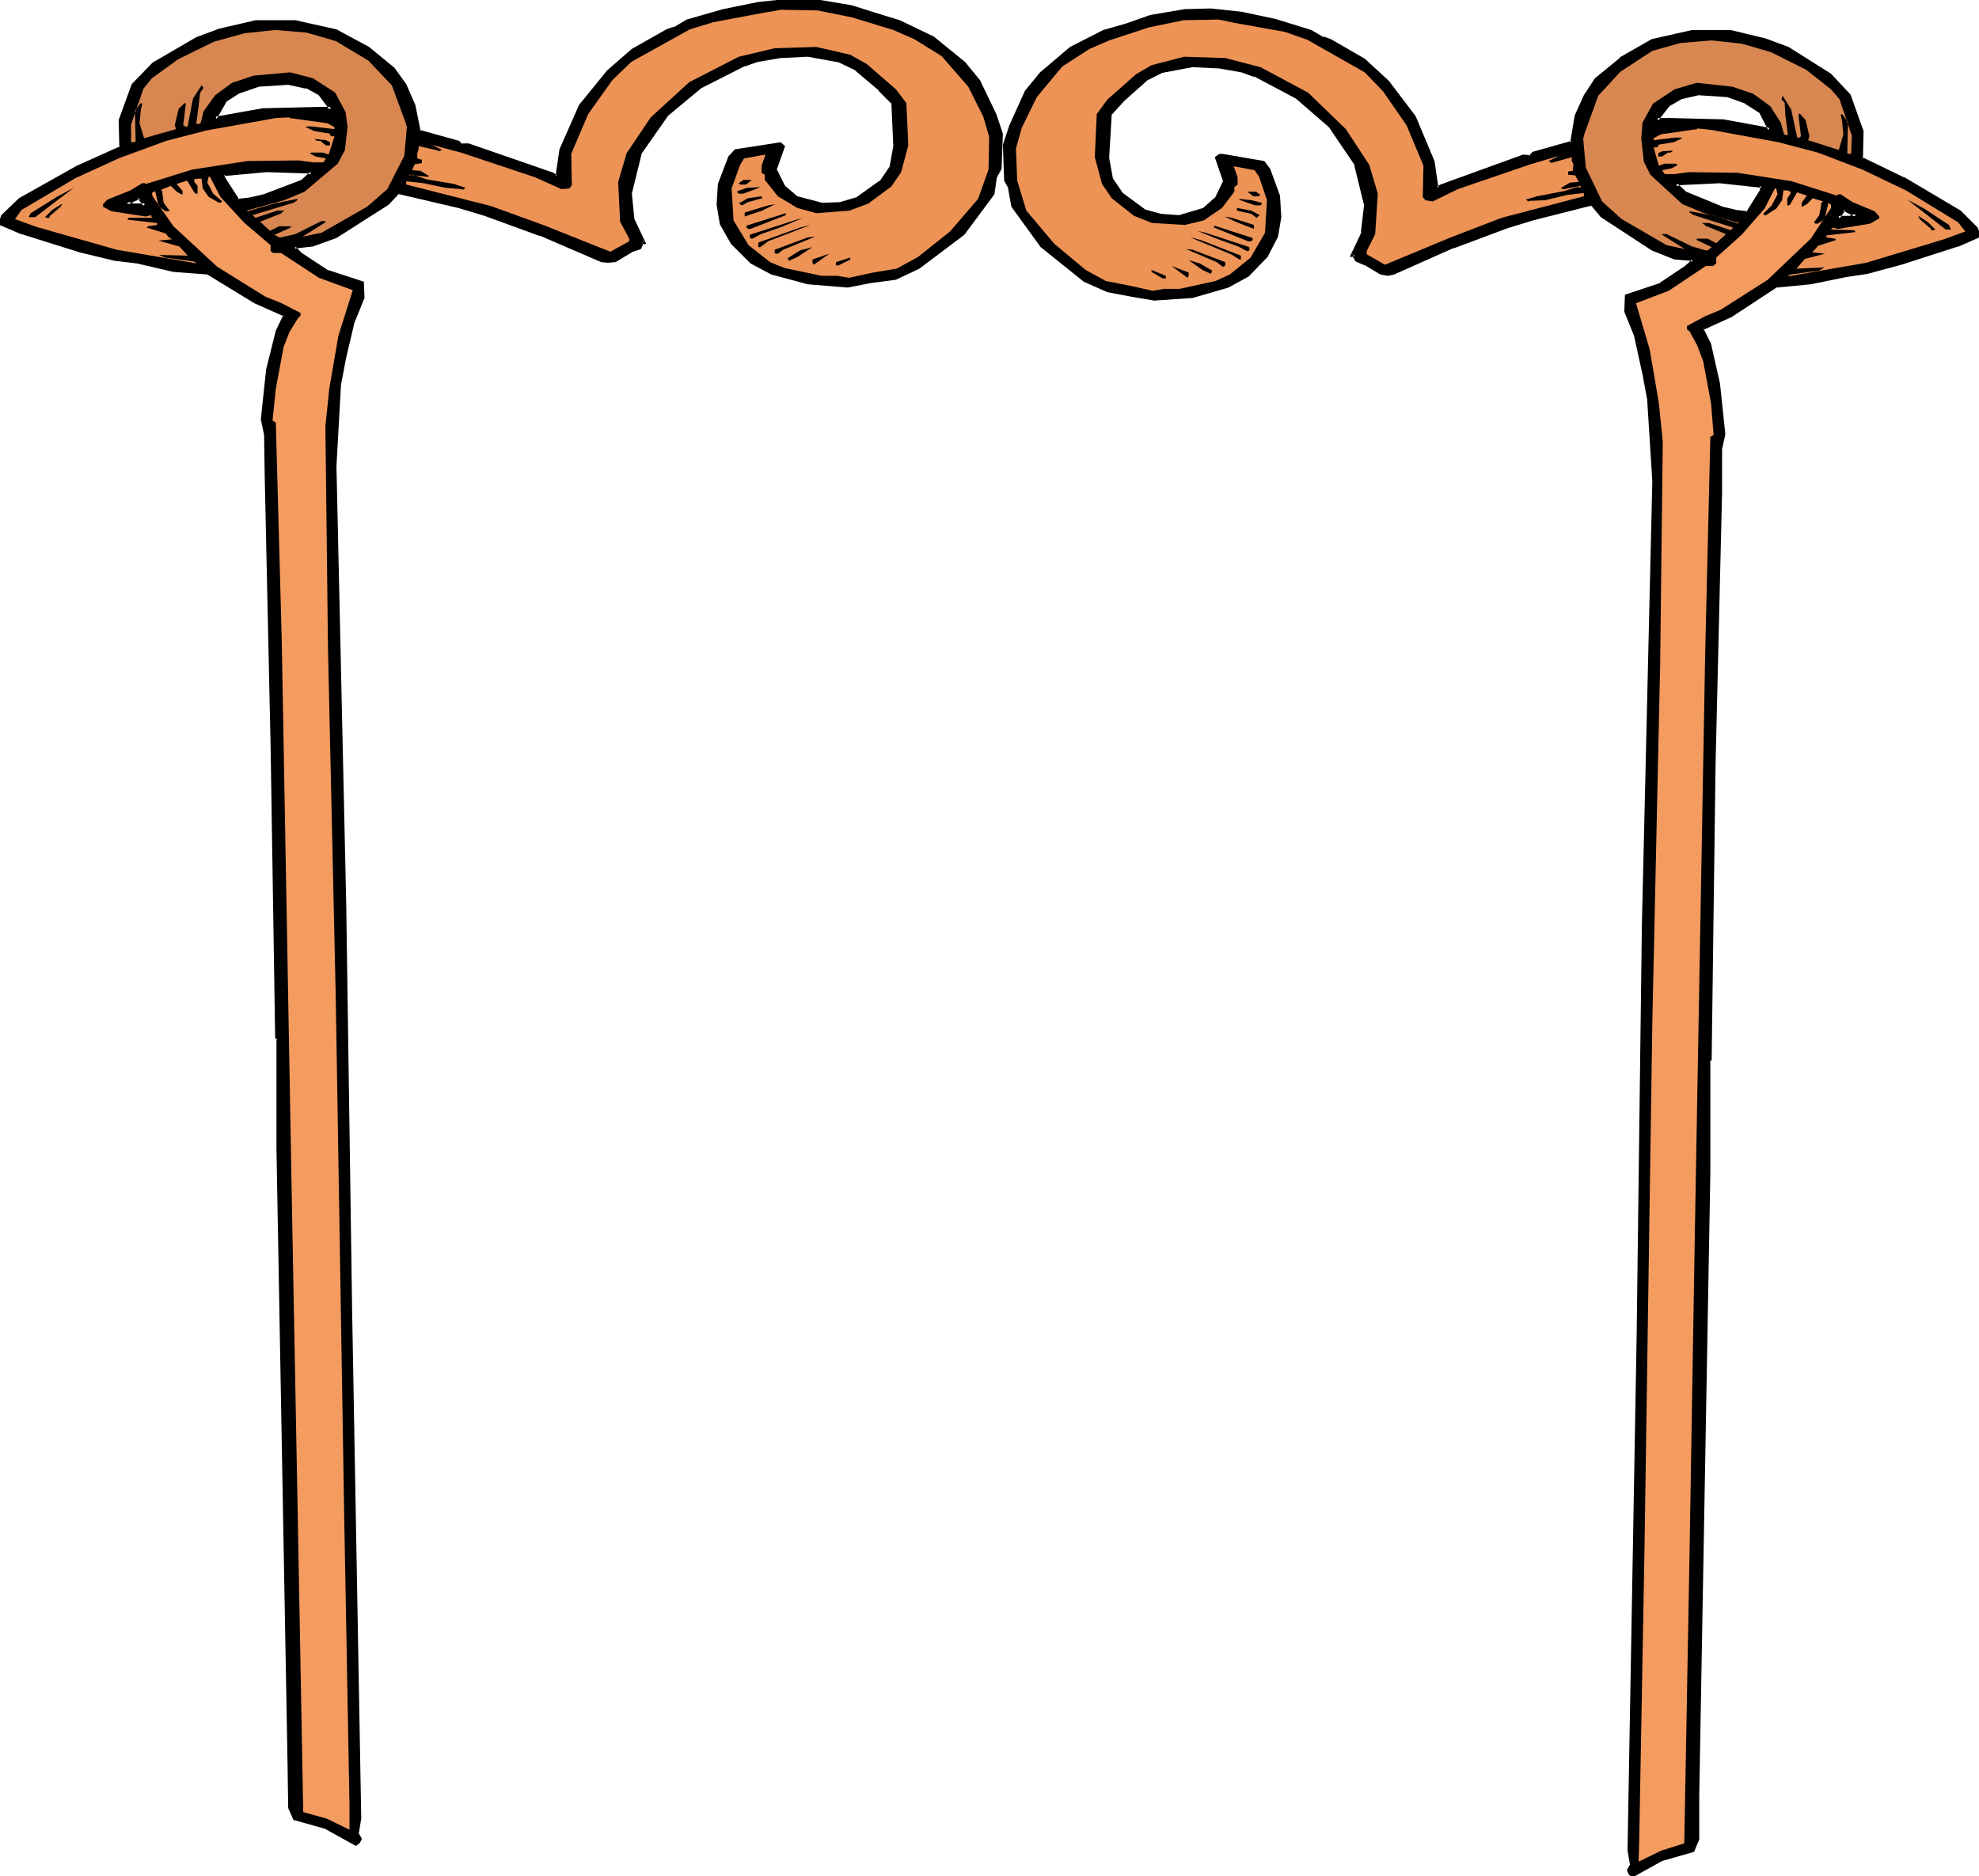 <svg xmlns="http://www.w3.org/2000/svg" fill-rule="evenodd" height="464.95" preserveAspectRatio="none" stroke-linecap="round" viewBox="0 0 3035 2877" width="490.455"><style>.brush1{fill:#000}.pen1{stroke:none}.brush2{fill:#ed9356}</style><path class="pen1 brush1" d="m2847 330-11 4h-17l8-13 20 9zm-1298-41 4 26 45 62 66 52 35 17 36 6 35 7 59-5 54-16 30-16 29-30 16-30 4-29-1-32-15-41-8-11-63-10h-5l-4 3 13 36-14 27-19 17-38 11-28-2-25-8-35-25-15-23-6-33 3-67 20-22 37-33 22-10 48-9 41 2 34 5 20 7 64 33 52 45 40 60 15 62-5 42-16 34h3l4 8 13 5 23 14 11 2 9-1 92-41 82-31 39-12 87-22h5l15 18 77 51 35 13 26 3 2 2-11 10-40 27-52 17v23l15 37 12 55 8 42 7 127-15 681-8 628-15 790 4 24-4 7 2 5 4 3 44-25 48-13 7-17v-68l17-954v-173l2-1 6-452 10-418v-66l5-23-7-76-15-62-11-21 1-4 43-19 70-46 52-4 54-12 33-5 52-14 88-27 32-15-4-10-26-26-86-51-64-30v-42l-19-56-30-31-64-40-35-13-54-13h-58l-61 14-48 28-38 31-17 25-13 31-7 41-59 17-5 5-11-1-126 45-4 3h-2l-6-41-30-68-40-53-37-33-51-30-11-4-19-11-55-16-51-11-48-6-39 2-53 9-36 12-35 11-50 25-46 39-23 28-23 52-10 29 1 54 7 13zm1094-103-82-2h-20l18-24 19-11 26-6 46 3 28 10 21 14 15 29-71-13zm-2 134-56-23-15-14 5-2 63-2 64 6v7l-22 34-17-2-22-4z"/><path class="pen1 brush1" d="M2846 333v-5l-10 3h-17l2 4 9-12h-4l20 10 9-2-29-14-12 19h23l18-5-9 2z"/><path class="pen1 brush1" d="m1547 290-1-1 5 28 45 62 66 53 36 16 37 7 35 6 59-4 55-16 31-17 29-30 16-31 5-30-2-33-15-41-9-12-64-11h-5l-7 5 13 38v-2l-13 27v-1l-19 17 1-1-37 11h1l-28-2-26-7h1l-34-25-15-22v1l-6-33 4-67-1 2 20-22 37-33-1 1 22-11h-1l48-9 41 2 34 6 19 7v-1l64 34-1-1 52 45 40 59h-1l15 61v-1l-5 43 1-1-18 38h7l-3-1 5 8 14 6-1-1 25 15 11 2 10-2 92-41-1 1 83-31 39-12 87-22h-1 5l-2-1 15 18 78 51 35 14 26 2h-1l2 2v-4l-11 10-39 26h1l-54 18-1 26 15 37 12 55v-1l8 43v-1l8 127-16 681-8 628-14 791 4 23v-2l-5 9 3 7 6 4 45-25 49-14 8-19v-68l17-954v-173l-1 2 3-2 6-453 10-418v-66l5-23-8-76v-1l-14-62-11-22v2l1-3-2 2 44-20 70-46-1 1 52-5 54-11 33-5 52-14 87-28h1l34-15-5-14-26-26-86-51h-1l-64-31 1 3 1-43-20-56-30-32-65-41-35-13-54-13h-59l-62 14-49 28v1l-38 31-17 26-14 31-7 42 2-3-60 17-5 6 2-1-11-1-127 46-5 3h2-2l2 2-6-41-29-69-41-54-37-34-52-30-11-4v1l-19-11-55-17-52-11-47-5h-1l-39 1-53 9-37 13-35 10-51 26-46 39-23 28-24 53-10 30 2 55 7 13 5-2-7-13v1l-1-54v1l10-29h-1l24-52h-1l23-27 46-39h-1l50-25 34-10 37-12 52-10 39-1 47 5 51 12 55 16 19 10 11 4h-1l52 30h-1l37 33-1-1 41 54v-1l29 69v-1l6 43h5l6-3h-1l126-45h-1 12l6-5-1 1 60-18 7-43v1l14-31 17-25-1 1 37-31 49-28h-1l61-14h-1l58 1h-1l55 13 34 13-1-1 65 40h-1l30 31-1-1 20 56v-1l-1 43 66 32h-1l87 51-1-1 26 26-1-2 4 11 2-3-33 14h1l-88 27-52 14h1l-33 5-55 12h1l-52 4-71 46-45 20v6l11 22h-1l15 62v-1l7 76v-1l-4 24-1 66-10 418-6 452 2-3-3 2-1 175-16 954-1 68 1-2-8 17 2-1-48 14-44 25h3l-4-3v1l-2-5v3l5-9-4-24 15-790 7-628 16-681-7-127-8-42v-1l-13-55-14-37v1-23l-2 3 52-18 40-27 14-12-5-5-27-3h1l-35-13h1l-78-51 1 1-16-18h-6l-88 21-39 12-82 31-1 1-91 40-8 1-10-1h1l-24-14-14-5 2 1-5-9h-4l3 4 16-35 5-43-15-63-41-61-52-45-65-34-20-6-35-6-42-2-48 9-23 11-37 33-20 22-4 69 6 35 16 23 35 26 27 8 29 2 38-12 21-18 14-28-13-37-1 3 4-3h-2 5-1l63 11-2-2 8 12v-1l15 41v-1l1 32v-1l-4 30v-1l-15 30v-1l-29 30 1-1-30 17-54 16-59 4h1l-34-7-37-6h1l-35-16-66-52 1 1-45-62 1 1-4-27-5 2z"/><path class="pen1 brush1" d="m2643 183-82-2h-20l2 4 18-23-1 1 19-11 26-6h-1l46 3h-1l28 10h-1l22 14-1-2 15 29 2-4-71-13-1 6 77 14-18-35-22-14-29-10-46-4-27 6-20 12-21 28h25l82 3h-1l1-6zm-1 134-56-23 1 1-15-14-1 5 5-2h-1l63-3h-1l65 7-3-3v7l1-2-22 35 2-1-17-2-21-5-1 6 22 4 18 2 24-36v-10l-67-7-64 3-9 3 18 18 57 23h1l1-6zm-2448-5 11 3h18l-9-13-20 10zm1333-41-4 26-46 61-68 52-36 16-38 6-35 6-60-4-56-15-32-17-29-30-16-29-5-29 2-31 15-41 9-10 64-10 5-1 4 3-13 36 14 27 20 17 38 10 29-1 26-9 36-25 16-21 6-33-3-67-21-21-38-33-23-11-49-9-42 2-36 7-19 6-67 33-53 44-41 59-15 61 5 42 16 34h-2l-4 8-14 5-24 14-11 1-9-1-94-40-85-31-40-12-90-21h-4l-16 17-79 50-36 13-26 3-2 2 11 11 41 26 53 17v23l-15 36-12 55-9 41-7 126 16 673 8 620 15 781-4 23 4 8-2 5-4 3-45-25-49-14-8-17v-66l-17-943v-171l-3-1-6-446-10-413v-66l-5-23 8-75 15-60 10-22v-3l-45-20-72-45-53-4-55-12-34-5-54-13-89-27-34-14 5-12 26-24 89-51 66-30-1-42 20-54 30-31 67-40 35-12 56-13h60l62 14 50 27 38 31 18 24 14 31 7 41 60 16 5 5h11l130 45 4 3h2l7-41 30-67 42-53 37-33 53-30 11-3 20-11 56-16 53-11 49-6 40 2 53 9 38 12 36 11 51 24 48 39 22 28 25 51 10 29-1 53-7 13zM403 169l85-2h20l-18-23-20-11-27-6-47 3-28 10-23 14-15 28 73-13zm2 132 58-22 15-14-5-1-64-3-67 7v5l23 34 18-1 22-5z"/><path class="pen1 brush1" d="m186 313 18 4h24l-14-18-28 14 9 1 20-9-4-1 9 12 3-4h-18l-10-3v5l-9-1z"/><path class="pen1 brush1" d="m1524 270-4 27v-1l-46 60 1-1-68 52-35 16h1l-38 6-36 6h1l-60-4h1l-56-15-32-17 1 1-29-30v1l-15-29v1l-5-30v1l2-31 15-40-1 1 9-11-2 1 65-10h4-2l4 3-1-3-12 36 14 28 21 18 39 11 29-2 27-8 37-26 16-22 6-34-3-68-21-22-38-33-24-11-50-9-42 2-36 6-20 6-1 1-66 33-53 44-42 60-15 62 4 42 17 35 2-4-4 1-5 9 2-2-14 5-25 15 2-1-12 1h1l-9-1 1 1-94-40-1-1-84-31-41-12-89-21h-6l-17 18h1l-80 50h1l-36 12h1l-27 4-5 4 13 13 41 26 54 17-2-2 1 23v-1l-15 35v1l-13 55-8 42-8 126 16 673 8 620 15 781v-1l-4 25 5 8v-2l-2 5v-2l-4 4h3l-45-26-50-14 2 2-7-17v1l-1-66-17-943v-172l-3-3 1 3-6-446-10-413v-66l-5-24v1l8-74 15-61-1 1 11-23v-5l-46-21-73-44-53-5-56-12-34-5h1l-54-13-90-27h1L2 340l1 3 5-11-1 1 26-24h-1l89-50 68-31-1-44v1l19-54v1l30-31 67-39h-1l35-12 55-13 60-1h-1l62 14 49 27 38 31-1-1 18 25v-1l14 32v-1l7 42 63 17-2-1 6 6h12-1l130 44-1-1 5 4h6l6-43v1l30-67 42-52 37-33-1 1 53-31v1l11-4 20-11v1l55-17 53-10 49-6 40 2 53 9 38 12 35 10 51 25v-1l47 39v-1l23 28h-1l25 51 10 29v-1l-2 53v-1l-7 13 5 2 7-13 2-54-10-30-25-52-23-28-48-39-52-25-36-11-38-12-54-9-40-1h-1l-48 5-54 11-56 16-20 12v-1l-11 4-53 30-38 33-43 53-30 68-6 41 2-2h-2l2 1-5-4-130-45h-12l2 1-5-5-61-17 2 2-8-40-14-32-18-25-39-32-50-27-63-14h-61l-56 13-35 13-67 39-32 33-20 55 1 42 2-2-67 30-89 50-27 26-5 14 35 15h1l89 28 54 13 34 4 56 13 53 4h-1l72 44 45 20-1-2v3-2l-11 23-15 60v1l-8 75 5 24v-1l1 66 9 413 7 447 3 3-1-3v171l17 943 1 67 8 18 50 14h-1l47 26 6-5 3-6-5-9v2l4-24-14-781-9-620-15-673 7-126v1l8-42 13-55v1l15-37-1-25-55-18 1 1-41-27 1 1-11-11v4l2-2-2 1 27-3 36-13 80-51 16-17-2 1h4-1l90 21 40 12 85 31-1-1 95 41 10 1 12-1 25-15h-1l15-5 4-9-2 2 6-1-18-38v1l-4-41v1l15-61-1 1 42-60-1 1 53-44-1 1 67-34-1 1 20-7 35-6 42-2 49 9h-1l23 11-1-1 39 33h-1l21 21-1-2 3 67v-1l-6 33v-1l-15 22v-1l-35 25h1l-27 8h1l-29 1h1l-38-10 1 1-20-17-13-26v2l13-37-7-6-5 1-65 10-10 11-16 42-2 32 5 30 17 30 30 30 32 17 56 15 61 5 36-7 38-5 36-17 69-52 46-62 4-27v1l-5-2z"/><path class="pen1 brush1" d="M404 172h-1l85-2h25l-22-28-21-12-26-6-48 3-30 11-23 14-18 33 79-13-1-6-73 13 2 4 16-28-1 1 22-14-1 1 29-10h-1l47-3h-1l27 6v-1l20 11-1-1 18 24 2-5h-20l-85 2 1 6zm1 132h1l59-23 18-17-9-3-65-3h-1l-68 7v9l24 36 19-1 22-5-1-6-22 5-18 2 3 1-22-34v1-5l-2 2 66-6 64 2h-1l5 2-1-5-15 14 1-1-58 22 1 6z"/><path class="pen1 brush2" d="m1574 323 43 51 48 40 31 17 36 7 36 8 17-3h24l55-12 22-10 32-26 22-38 3-50-12-36-7-10-32-6 6 17v11l-5 4v7l-19 25-28 19-29 7-50-3-28-11-34-27-15-22-11-41 3-66 16-22 44-39 24-14 50-13 63 2 54 14 73 39 58 56 36 55 13 44-4 62-13 26v5l28 16 101-42 78-30 126-33v-5l-26 3-33 8-24 1-2 1-4-3 17-5 42-8 19-6h4l2 1v-3l-25 5h-3l-2-2 14-8 13-1-5-10-11-1v-5l7-1 1-10-3-6 1-5-29 8-2 1-5-3 16-8-44 13-111 38-39 19-11-2-4-5 1-48-26-62-36-52-28-29-88-50-34-12-78-14-24-5-54 1-53 11-61 20-30 13-42 27-39 47-23 47-9 32 2 49 14 46zm-74-18-43 50-49 39-33 18-36 6-37 8-18-3h-24l-57-12-22-9-33-26-23-38-3-49 13-36 6-10 33-6-6 17v11l5 3v8l20 25 30 18 29 8 51-4 29-11 35-26 15-22 11-41-3-65-16-21-45-39-25-14-52-12-64 2-55 13-76 39-59 54-37 55-13 44 3 61 14 26v4l-29 16-103-41-80-29-130-33v-5l27 3 33 7 25 2 2 1 4-3-18-6-42-7-20-7h-4l-2 2v-2l26 3h2l2-1-13-8-13-1 4-9 11-2v-5l-7-2v-8l2-7v-4l30 7 1 1 5-2-16-8 45 12 114 38 40 18 12-1 4-5-1-48 26-61 37-52 29-28 90-50 36-11 80-15 24-4 56 1 54 11 62 19 32 14 42 26 41 47 23 46 9 31-1 50-16 45z"/><path class="pen1 brush1" d="M1783 427h5v-4l-22-9v3l17 10zm-497-20h-4v-5l22-7v3l-18 9zm537 16v-5l-26-10 24 18 2-3zm-577-20v-5l26-9-24 17-2-3zm629 6h2l2-2v-5l-50-19-10-1 47 20 9 7zm-682-20h-3l-2-1v-5l51-19 11-1-49 20-8 6zm664 31 2-5-19-11-17-5 21 15 13 6zm-647-20-2-4 19-12 19-5-23 15-13 6zm691-2h2v-6l-62-24-16-4 63 26 13 8zm-735-19h-3v-7l64-23 16-4-65 25-12 9zm733-1 13 7h2l2-1v-5l-67-22-13-3 35 14 28 10zm-732-19-13 7h-2l-2-2v-4l68-22 14-4-36 15-29 10zm747 11h5l2-2v-3l-59-19v3l52 21zm-763-19h-4l-2-2v-3l60-19v3l-54 21zm772 0v-6l-34-11-11-2 19 9 26 10zm-781-19v-6l36-11 11-2-20 10-27 9zm777-4 8 6 5-4-13-7-22-4v4l22 5zm-772-18-9 5-5-3 14-8 21-3 1 3-22 6zm778 5h8l2-2v-2l-16-4-19-2 2 2 23 8zm-785-18h-7l-2-2v-2l15-5 21-1-3 1-24 9zm790 4 3-2-7-5h-13l9 7h8zm-795-18-2-2 7-5h13l-9 7h-9z"/><path class="pen1" d="m2457 309 30 27 69 40 28 6-35-22v-1h7l39 19 21 6h3l6-5-23-11v-2h17l13 7 15-14-32-13v-1l-5-3h11l33 11 4-4-60-19-7-4v-2l35 6 37 12 2 1 2-1-56-16-31-13-49-45-10-20-4-36 2-24 16-29 33-22 34-10 55 6 32 11 26 19 16 25 5 18 2 1h4l-4-31-1-18-5-6 1-3 1-2 13 21 9 42 2 2 4-3-4-33 2-2 9 10 6 25-2 6 47 15 7-24-2-20-2-10 2-1 9 12-1 48 2 1h4l1-28-19-56-13-15-38-30-54-27-45-13-46-5-48 4-43 12-49 32-34 37-21 58-2 8 4 44 25 52zM594 290l-31 27-70 40-29 6 35-22v-2h-6l-40 20-22 5h-3l-7-4 25-11v-2h-18l-14 7-15-14 33-13v-1l4-3h-11l-33 11-5-4 63-19 6-4v-2l-35 7-38 11-2 1-3-1 58-16 31-13 51-43 11-21 4-35-3-23-16-30-34-22-35-9-56 5-33 11-26 19-18 25-4 17-2 2h-5l4-31 2-17 5-7-1-2-2-2-13 20-8 42-2 2-5-3 4-33-2-1-9 9-6 25 2 6-49 14-7-23 2-20 2-10-2-1-9 12 1 47-2 1h-5v-27l19-55 13-16 40-29 55-27 47-13 47-5 48 4 45 13 50 30 36 38 21 57 2 7-4 44-26 51z" style="fill:#d88751"/><path class="pen1" d="m2544 618 6 59-4 343-12 548-12 807-8 442-1 38 35-17 35-11 8-440 8-484 16-898 8-335 5-3-4-49-12-64-9-24-12-22-4-3v-5l28-15 24-10 72-46 66-63 31-47v-5l-4-3-5 22-4 5-7 5h-4l-2-2 8-11 3-16v-3l3-2-16-5-9 9-7 4h-1v-6l8-11-15-5-11 19-2 1h-2v-11l5-7v-3l-5-2h-6l-2 15-9 13-16 10h-2l-2-2 13-13 9-17-2-9h-2l-16 31-35 40-39 35v9l-5 4h-11l-57 38-50 19 21 71 14 82zM505 596l-6 58 4 340 12 540 13 798 8 437v37l-35-17-36-10-8-435-9-479-16-887-9-330-5-3 5-49 12-64 9-23 13-21 4-4v-4l-29-15-25-10-74-46-67-62-32-46-1-5 5-3 5 22 4 4 7 5h4l2-1-9-12-2-15v-3l-2-2 15-6 9 9 7 4h2v-5l-9-11 16-5 11 18 2 2h3v-12l-5-6v-4l4-1h7l2 15 9 13 16 9h2l3-2-14-12-9-17 2-9h2l16 31 37 40 40 34v9l4 3h12l58 38 52 19-22 70-14 81z" style="fill:#f49b60"/><path class="pen1 brush2" d="M2569 211h8l3 1-13 6-24 4v3l-3 1h-4l8 28 9-3h17l3 2-9 5-15 3 4 6h15l22-3 75 1 83 13 69 22 2-2h4l18 12 34 14 7 8v3l-14 8-49 8-9-2v2l-3 1 35 1 3 1v2l-44 5v3l13 2 2 2-28 9-5 6-4 4 20 2-31 8-13 15 43-2-8 5-44 6-5 3 121-21 119-36 33-12-11-14-80-49-67-32-68-26-61-16-104-19-20-2v1l-56 8-11 6v3l33-4zM479 194h-9l-1 1 13 6 24 4v2l2 2h5l-9 28-9-3h-17l-3 1 9 5 16 3-4 6h-16l-22-3-79 1-84 13-71 22-2-1h-4l-18 11-35 14-7 7v4l13 7 52 8 9-2v2l2 2h-36l-2 1v2l45 5v3l-14 2-2 2 29 9 5 6 5 3-21 2 32 9 13 14-44-1 9 4 44 6 5 3-123-21-123-35-33-12 10-14 83-49 68-31 71-26 62-16 106-19 21-1v1l58 8 11 6v3l-34-4z"/><path class="pen1 brush1" d="m2549 240 9-6h4l4-3-17 1-6 3v5h6zM500 223l-9-7h-5l-4-3 18 2 6 3v5h-6zm2492 129-3-7-38-25-26-14 59 46h8zM44 333l3-6 40-25 26-14-59 45H44zm2915 16 2 1v3h5l2-1-11-11-15-10 2 5 15 13zM78 330l-2 1v3h-4l-3-1 11-11 16-10-3 5-15 13z"/></svg>
